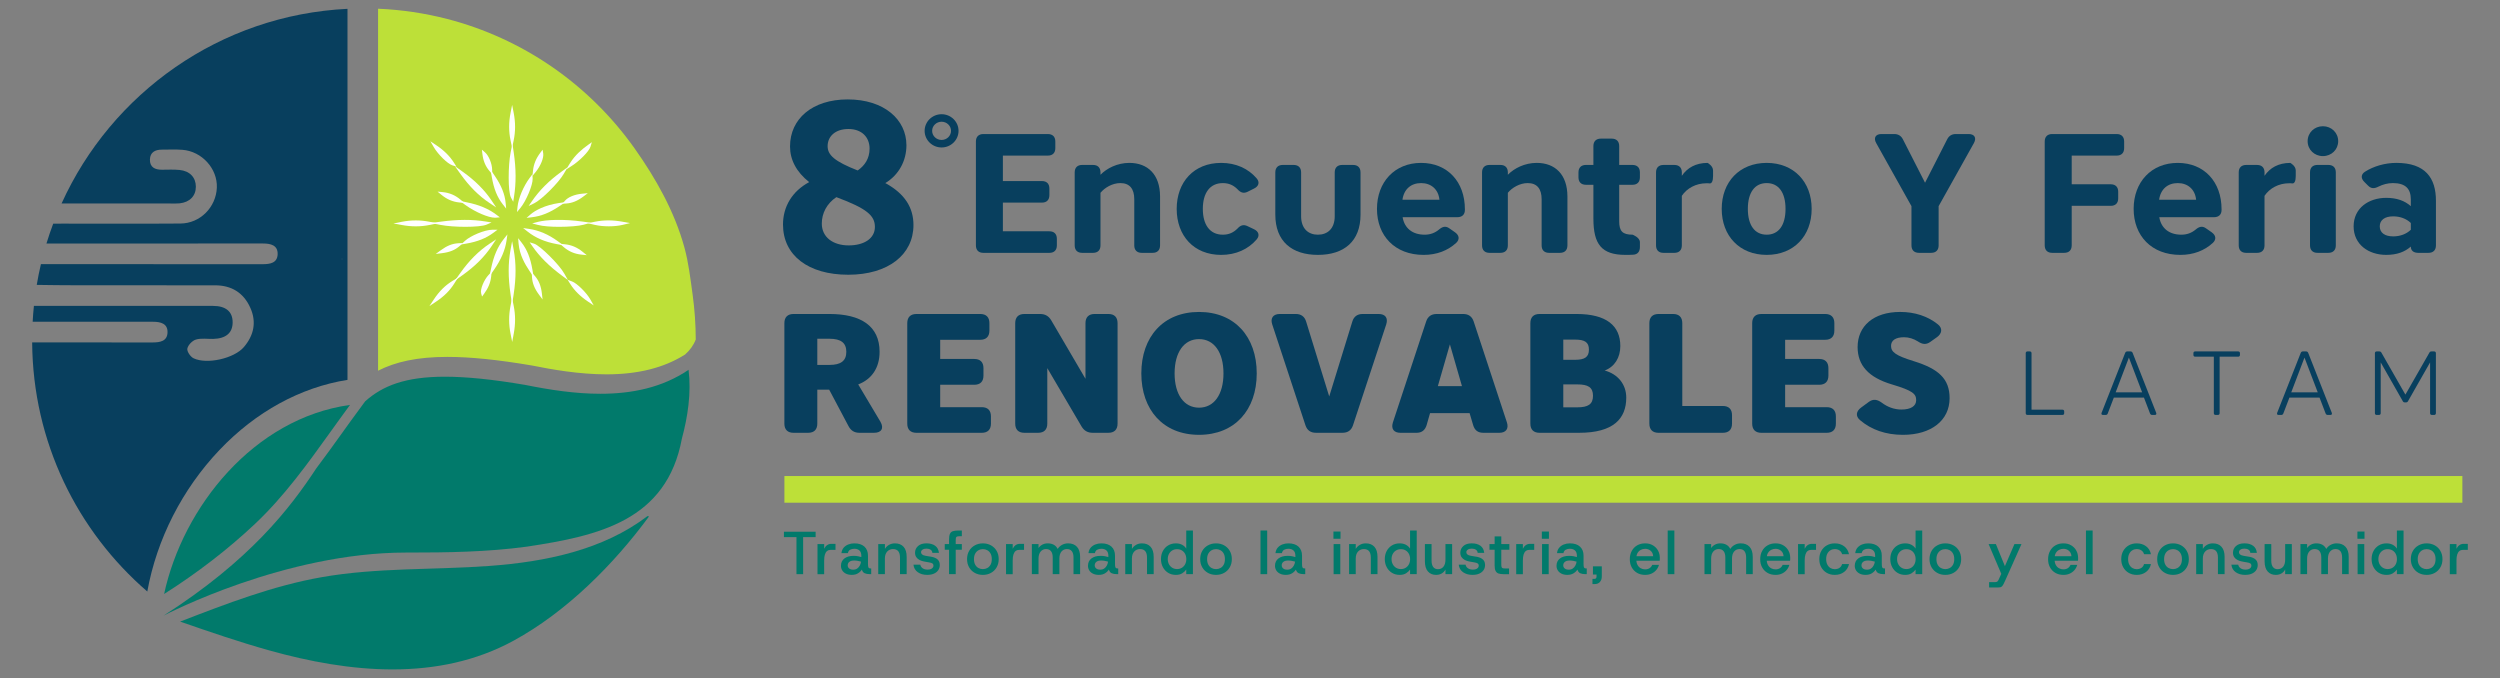 <?xml version="1.0" encoding="UTF-8"?>
<svg id="Capa_1" data-name="Capa 1" xmlns="http://www.w3.org/2000/svg" viewBox="0 0 3683.86 999.3">
  <rect x="0" y="0" width="3683.86" height="999.3" fill="#808080" stroke="none"/>
  <defs>
    <style>
      .cls-1 {
        fill: #bde038;
      }

      .cls-2 {
        fill: #083f5e;
      }

      .cls-3 {
        fill: #fff;
      }

      .cls-4 {
        fill: #017a6b;
      }
    </style>
  </defs>
  <g>
    <path class="cls-2" d="M2987.66,517.83h3.21c1.74,0,2.67.93,2.67,2.67v83.18h45.47c1.74,0,2.67.93,2.67,2.67v2.41c0,1.74-.93,2.67-2.67,2.67h-51.35c-1.74,0-2.67-.94-2.67-2.67v-88.26c0-1.74.94-2.67,2.67-2.67Z"/>
    <path class="cls-2" d="M3142.51,519.97l34.77,88.4c.67,1.87-.13,3.08-2.14,3.08h-3.88c-1.47,0-2.54-.8-3.08-2.14l-8.96-23.4h-44.4l-8.96,23.4c-.53,1.34-1.6,2.14-3.08,2.14h-3.88c-2.01,0-2.81-1.2-2.14-3.08l34.77-88.4c.54-1.34,1.61-2.14,3.08-2.14h4.82c1.47,0,2.54.8,3.07,2.14ZM3156.55,578.14l-19.53-51.22-19.52,51.22h39.05Z"/>
    <path class="cls-2" d="M3234.76,525.59c-1.74,0-2.67-.94-2.67-2.67v-2.41c0-1.74.94-2.67,2.67-2.67h63.25c1.74,0,2.67.93,2.67,2.67v2.41c0,1.74-.94,2.67-2.67,2.67h-27.28v83.18c0,1.74-.94,2.67-2.67,2.67h-3.21c-1.74,0-2.67-.94-2.67-2.67v-83.18h-27.42Z"/>
    <path class="cls-2" d="M3401.24,519.97l34.77,88.4c.67,1.87-.13,3.08-2.14,3.08h-3.88c-1.47,0-2.54-.8-3.08-2.14l-8.96-23.4h-44.4l-8.96,23.4c-.53,1.34-1.6,2.14-3.08,2.14h-3.88c-2.01,0-2.81-1.2-2.14-3.08l34.77-88.4c.54-1.34,1.61-2.14,3.08-2.14h4.82c1.47,0,2.54.8,3.07,2.14ZM3415.29,578.14l-19.53-51.22-19.52,51.22h39.05Z"/>
    <path class="cls-2" d="M3508.08,608.77c0,1.74-.94,2.67-2.67,2.67h-3.21c-1.74,0-2.67-.94-2.67-2.67v-88.26c0-1.74.94-2.67,2.67-2.67h3.75c1.47,0,2.54.54,3.21,1.87l35.3,61.78,35.31-61.78c.67-1.34,1.74-1.87,3.21-1.87h3.75c1.74,0,2.67.93,2.67,2.67v88.26c0,1.74-.94,2.67-2.67,2.67h-3.21c-1.74,0-2.67-.94-2.67-2.67v-74.76l-32.5,57.1c-.67,1.34-1.74,1.87-3.21,1.87h-1.34c-1.47,0-2.54-.53-3.21-1.87l-32.5-57.1v74.76Z"/>
  </g>
  <g>
    <g>
      <path class="cls-2" d="M1264.61,566.45l32.76,55.02c5.5,9.5,1.5,16.26-9.25,16.26h-21.76c-7.5,0-12.5-3.25-16.01-9.75l-28.51-53.77h-17.51v50.02c0,8.75-4.75,13.51-13.51,13.51h-21.51c-8.75,0-13.5-4.75-13.5-13.51v-148.05c0-8.75,4.75-13.51,13.5-13.51h53.02c46.27,0,73.78,17.76,73.78,55.77,0,23.76-11.75,40.52-31.51,48.02ZM1222.59,499.18h-18.26v38.52h18.26c16.01,0,24.51-5.75,24.51-19.26s-8.5-19.26-24.51-19.26Z"/>
      <path class="cls-2" d="M1350.4,462.67h94.04c8.75,0,13.5,4.75,13.5,13.51v11c0,8.75-4.75,13.51-13.5,13.51h-59.02v28.26h50.27c8.75,0,13.5,4.75,13.5,13.51v11c0,8.75-4.75,13.51-13.5,13.51h-50.27v33.01h61.27c8.75,0,13.5,4.75,13.5,13.51v10.75c0,8.75-4.75,13.51-13.5,13.51h-96.29c-8.75,0-13.5-4.75-13.5-13.51v-148.05c0-8.75,4.75-13.51,13.5-13.51Z"/>
      <path class="cls-2" d="M1509.47,462.67h23.26c7.25,0,12.5,3,16.26,9.25l50.52,86.28v-82.03c0-8.75,4.75-13.51,13.51-13.51h20.26c8.75,0,13.5,4.75,13.5,13.51v148.05c0,8.75-4.75,13.51-13.5,13.51h-23.26c-7.25,0-12.5-3-16.26-9.25l-50.52-86.03v81.78c0,8.75-4.75,13.51-13.51,13.51h-20.26c-8.75,0-13.5-4.75-13.5-13.51v-148.05c0-8.75,4.75-13.51,13.5-13.51Z"/>
      <path class="cls-2" d="M1681.8,550.2c0-53.77,32.26-90.53,85.03-90.53s85.03,36.77,85.03,90.53-32.26,90.53-85.03,90.53-85.03-36.76-85.03-90.53ZM1802.85,550.2c0-31.26-14.01-50.52-36.01-50.52s-36.02,19.26-36.02,50.52,14.01,50.52,36.02,50.52,36.01-19.26,36.01-50.52Z"/>
      <path class="cls-2" d="M1923.66,626.73l-49.02-148.81c-3-9.25,1.5-15.26,11.25-15.26h23.51c7.75,0,13,3.75,15.26,11.25l34.01,110.29,34.01-110.29c2.25-7.5,7.5-11.25,15.26-11.25h23.51c9.75,0,14.26,5.75,11.25,15.26l-49.02,148.81c-2.5,7.5-7.75,11-15.5,11h-39.01c-7.75,0-13-3.5-15.51-11Z"/>
      <path class="cls-2" d="M2156.01,462.67c7.75,0,13,3.5,15.5,11.01l49.02,148.81c3,9.25-1.5,15.26-11.25,15.26h-23.51c-8,0-12.76-3.75-15.01-11.25l-5.25-17.76h-58.27l-5,17.51c-2.25,7.5-7,11.5-15,11.5h-23.51c-9.75,0-14.26-5.75-11.25-15.26l49.02-148.81c2.5-7.5,7.76-11.01,15.51-11.01h39.01ZM2154.26,568.96l-17.76-61.52-17.76,61.52h35.51Z"/>
      <path class="cls-2" d="M2268.57,462.67h54.52c44.01,0,64.52,17.26,64.52,47.27,0,16.76-8.25,30.51-23.01,36.02,19.26,5.25,31.76,20.26,31.76,40.01,0,30.76-18.76,51.77-69.28,51.77h-58.52c-8.75,0-13.51-4.75-13.51-13.51v-148.05c0-8.75,4.75-13.51,13.51-13.51ZM2320.84,500.43h-17.26v29.76h17.26c14.25,0,20.51-4,20.51-15.01s-6.25-14.75-20.51-14.75ZM2324.34,566.45h-20.76v33.76h20.76c15.76,0,23.01-4.5,23.01-17.01s-7.25-16.76-23.01-16.76Z"/>
      <path class="cls-2" d="M2443.9,462.67h21.51c8.75,0,13.51,4.75,13.51,13.51v122.05h59.77c8.75,0,13.51,4.75,13.51,13.51v12.5c0,8.75-4.75,13.51-13.51,13.51h-94.78c-8.75,0-13.51-4.75-13.51-13.51v-148.05c0-8.75,4.75-13.51,13.51-13.51Z"/>
      <path class="cls-2" d="M2595.46,462.67h94.03c8.75,0,13.51,4.75,13.51,13.51v11c0,8.75-4.75,13.51-13.51,13.51h-59.02v28.26h50.27c8.75,0,13.51,4.75,13.51,13.51v11c0,8.75-4.75,13.51-13.51,13.51h-50.27v33.01h61.27c8.75,0,13.51,4.75,13.51,13.51v10.75c0,8.75-4.75,13.51-13.51,13.51h-96.29c-8.75,0-13.51-4.75-13.51-13.51v-148.05c0-8.75,4.75-13.51,13.51-13.51Z"/>
      <path class="cls-2" d="M2823.56,589.71c0-9.25-4.75-14-35.76-23.26-34.52-10.25-50.52-28.26-50.52-55.02,0-31.01,23.51-51.77,62.78-51.77,21.26,0,40.76,6.25,55.77,18.51,7,5.75,5.75,13.5-1.75,18.76l-9.51,6.75c-6.5,4.75-12.01,3.75-18.76-.75-6-3.75-13.01-6-20.01-6-12.75,0-19.26,4.75-19.26,12.76,0,9,6.75,14.26,33.51,22.51,36.26,11.25,52.77,25.76,52.77,54.52,0,32.76-27.01,54.02-68.78,54.02-25.26,0-46.52-7.5-63.02-21.51-7.25-6-6-13.26,1.5-18.76l11.25-8.25c6.5-4.75,12.5-3.75,19.26,1.25,8.25,6.25,18.26,10,28.76,10,13.76,0,21.76-5,21.76-13.76Z"/>
    </g>
    <path class="cls-2" d="M1249.19,146.5c53.6,0,86.47,29.66,86.47,67.53,0,22.87-11.08,43.59-31.09,55.74,28.94,15.72,41.45,36.45,41.45,61.81,0,43.59-37.16,73.25-96.12,73.25s-96.12-28.58-96.12-73.96c0-26.08,13.22-48.95,38.59-62.53-18.94-15.01-28.23-32.87-28.23-52.53,0-40.73,32.87-69.32,85.04-69.32ZM1250.62,361.61c22.87,0,38.59-10.36,38.59-27.16s-11.79-27.16-56.81-43.95c-13.93,9.29-21.44,23.58-21.44,38.95,0,20.01,16.44,32.16,39.66,32.16ZM1250.26,190.09c-19.3,0-30.73,10.72-30.73,25.37,0,13.22,10.72,22.51,44.31,35.73,10.36-7.15,17.51-17.51,17.51-32.16,0-17.15-11.79-28.94-31.09-28.94Z"/>
    <g>
      <path class="cls-2" d="M1449.03,197.52h95.04c7,0,11,4,11,11.01v9.75c0,7-4,11-11,11h-66.27v37.51h57.52c7,0,11,4,11,11.01v9.75c0,7.01-4,11.01-11,11.01h-57.52v42.26h68.53c7,0,11,4,11,11.01v9.75c0,7-4,11-11,11h-97.29c-7,0-11-4-11-11v-153.06c0-7,4-11.01,11-11.01Z"/>
      <path class="cls-2" d="M1621.61,284.05v77.53c0,7-4,11-11,11h-16.01c-7,0-11-4-11-11v-107.54c0-7,4-11,11-11h16.01c7,0,11,4,11,11v3.5c9.25-9.5,24.76-17.51,42.52-17.51,27.01,0,45.27,17.01,45.27,49.52v72.03c0,7-4,11-11,11h-16.01c-7,0-11-4-11-11v-68.03c0-15.26-6.75-23.76-20.51-23.76-11.75,0-23.01,6.75-29.26,14.26Z"/>
      <path class="cls-2" d="M1799.43,240.03c22.01,0,40.02,8.5,52.27,22.76,5,5.75,3,11.75-3.75,15.01l-9.5,4.75c-6,3-10.5,1.25-15.01-3.75-5.75-5.75-12.51-9-21.51-9-19.26,0-29.51,14.76-29.51,38.01s10.25,38.01,29.51,38.01c9,0,15.75-3.25,21.51-9,4.5-5,9-6.5,15.01-3.5l9.5,4.5c6.75,3.25,8.75,9.26,3.75,15.01-12.25,14.26-30.26,22.76-52.27,22.76-40.26,0-65.52-28.26-65.52-67.78s25.26-67.78,65.52-67.78Z"/>
      <path class="cls-2" d="M1879.23,316.31v-62.27c0-7,4-11,11.01-11h16.01c7,0,11,4,11,11v64.53c0,18.26,10.5,27.26,24.76,27.26s24.76-9,24.76-27.26v-64.53c0-7,4-11,11-11h16.01c7.01,0,11.01,4,11.01,11v62.27c0,39.27-24.26,59.27-62.77,59.27s-62.78-20.01-62.78-59.27Z"/>
      <path class="cls-2" d="M2158.59,309.31c0,7-4.25,10.75-11.25,10.75h-80.53c2.75,16.26,14.51,25.76,32.51,25.76,8.51,0,15.26-2.75,21.01-7.5,5.25-4.5,10-5.75,15.5-1.75l8.25,5.75c6,4.25,7.25,10.26,1.75,15.51-12.5,11.5-28.76,17.76-48.02,17.76-42.51,0-68.78-28.26-68.78-67.78s26.01-67.78,65.02-67.78,64.53,28.01,64.53,68.28v1ZM2066.56,294.3h54.52c-1.5-15.26-12.25-24.51-27.01-24.51s-25.26,8.75-27.51,24.51Z"/>
      <path class="cls-2" d="M2221.88,284.05v77.53c0,7-4,11-11.01,11h-16.01c-7,0-11-4-11-11v-107.54c0-7,4-11,11-11h16.01c7.01,0,11.01,4,11.01,11v3.5c9.25-9.5,24.76-17.51,42.52-17.51,27.01,0,45.27,17.01,45.27,49.52v72.03c0,7-4,11-11,11h-16.01c-7.01,0-11.01-4-11.01-11v-68.03c0-15.26-6.75-23.76-20.51-23.76-11.75,0-23.01,6.75-29.26,14.26Z"/>
      <path class="cls-2" d="M2347.94,322.31v-50.02h-11c-7,0-11-4-11-11v-7.25c0-7,4-11,11-11h11v-27.76c0-7.01,4-11.01,11.01-11.01h16.01c7,0,11,4,11,11.01v27.76h19.51c7,0,11,4,11,11v7.25c0,7-4,11-11,11h-19.51v53.77c0,14.51,4.75,19.76,19.76,19.76,0,0,10.75,4,10.75,11v7.25c0,6.75-3.5,11-10,11.25-3.75.25-7.5.25-11.5.25-35.01,0-47.02-15.76-47.02-53.27Z"/>
      <path class="cls-2" d="M2519.51,270.3c-1.75-.25-3.25-.25-5-.25-15.26,0-28.76,7.25-36.26,18.51v73.03c0,7-4,11-11.01,11h-16.01c-7,0-11-4-11-11v-107.54c0-7,4-11,11-11h16.01c7.01,0,11.01,4,11.01,11v5c8-11.75,20.51-19.01,38.01-19.01,0,0,8,4.25,8,11.25v8c0,7.25-1.75,11.01-4.75,11.01Z"/>
      <path class="cls-2" d="M2603.29,375.58c-40.01,0-66.27-28.01-66.27-67.78s26.26-67.78,66.27-67.78,66.27,28.01,66.27,67.78-26.26,67.78-66.27,67.78ZM2603.29,269.79c-17.51,0-27.76,13.76-27.76,38.01s10.25,38.01,27.76,38.01,27.76-13.76,27.76-38.01-10.26-38.01-27.76-38.01Z"/>
      <path class="cls-2" d="M2908.67,210.77l-52.02,93.03v57.77c0,7-4,11-11.01,11h-18c-7,0-11.01-4-11.01-11v-57.77l-52.02-93.03c-4.25-7.75-.75-13.26,7.75-13.26h18.76c6,0,10.25,2.5,13,8l32.51,63.77,32.51-63.77c2.75-5.5,7-8,13-8h18.76c8.5,0,12.01,5.5,7.75,13.26Z"/>
      <path class="cls-2" d="M3023.98,197.52h95.03c7.01,0,11.01,4,11.01,11.01v9.75c0,7-4,11-11.01,11h-66.27v42.26h57.52c7,0,11,4,11,11.01v9.75c0,7-4,11-11,11h-57.52v58.27c0,7-4,11-11,11h-17.76c-7,0-11.01-4-11.01-11v-153.06c0-7,4-11.01,11.01-11.01Z"/>
      <path class="cls-2" d="M3273.58,309.31c0,7-4.25,10.75-11.25,10.75h-80.53c2.75,16.26,14.51,25.76,32.51,25.76,8.51,0,15.26-2.75,21.01-7.5,5.25-4.5,10-5.75,15.5-1.75l8.25,5.75c6,4.25,7.25,10.26,1.75,15.51-12.5,11.5-28.76,17.76-48.02,17.76-42.51,0-68.78-28.26-68.78-67.78s26.01-67.78,65.02-67.78,64.53,28.01,64.53,68.28v1ZM3181.55,294.3h54.52c-1.5-15.26-12.25-24.51-27.01-24.51s-25.26,8.75-27.51,24.51Z"/>
      <path class="cls-2" d="M3378.13,270.3c-1.75-.25-3.25-.25-5-.25-15.26,0-28.76,7.25-36.26,18.51v73.03c0,7-4,11-11.01,11h-16.01c-7,0-11-4-11-11v-107.54c0-7,4-11,11-11h16.01c7.01,0,11.01,4,11.01,11v5c8-11.75,20.51-19.01,38.01-19.01,0,0,8,4.25,8,11.25v8c0,7.25-1.75,11.01-4.75,11.01Z"/>
      <path class="cls-2" d="M3422.91,230.03c-12.5,0-22.51-9.5-22.51-22.01s10.01-22.01,22.51-22.01,22.51,9.51,22.51,22.01-10,22.01-22.51,22.01ZM3414.9,243.03h16.01c7.01,0,11.01,4,11.01,11v107.54c0,7-4,11-11.01,11h-16.01c-7,0-11-4-11-11v-107.54c0-7,4-11,11-11Z"/>
      <path class="cls-2" d="M3525.95,269.79c-7.5,0-14.75,2-21.26,5.25-6,3-10.5,3.25-15.26-1.5l-5.25-5.25c-5.5-5.25-5.5-11.25.75-15.26,13.01-8.25,29.76-13,46.27-13,42.77,0,58.27,22.26,58.27,55.77v65.78c0,7-4,11-11.01,11h-15c-7.01,0-11.01-3.25-11.01-9.25-9,8-20.76,12.25-36.26,12.25-26.01,0-48.02-15.26-48.02-42.02s22.01-42.02,48.02-42.02c15.51,0,27.26,4.25,36.26,12.25v-10c0-15.51-7.75-24.01-26.51-24.01ZM3526.45,318.81c-12.5,0-19.76,5.5-19.76,14.76s7.25,14.75,19.76,14.75c10,0,19.26-3.25,26.01-9.75v-10c-6.75-6.5-16.01-9.75-26.01-9.75Z"/>
    </g>
    <path class="cls-2" d="M1387.46,217.3c-13.78,0-24.98-10.99-24.98-24.5s11.21-24.5,24.98-24.5,24.98,10.99,24.98,24.5-11.21,24.5-24.98,24.5ZM1387.46,179.37c-7.67,0-13.91,6.03-13.91,13.43s6.24,13.43,13.91,13.43,13.91-6.03,13.91-13.43-6.24-13.43-13.91-13.43Z"/>
    <rect class="cls-1" x="1155.85" y="701.46" width="2472.57" height="39.3"/>
    <g>
      <path class="cls-4" d="M1173.62,846.05v-54.58h-18.49v-7.95h46.72v7.95h-18.4v54.58h-9.83Z"/>
      <path class="cls-4" d="M1204.62,846.05v-44.31h9.83v6.88c1.07-2.26,2.5-4.03,4.29-5.31,1.79-1.28,3.87-1.92,6.25-1.92h6.16v8.85h-7.15c-2.03,0-3.75.55-5.18,1.65-1.43,1.1-2.52,2.81-3.26,5.13-.74,2.32-1.12,5.27-1.12,8.85v20.19h-9.83Z"/>
      <path class="cls-4" d="M1255.27,847.12c-3.45,0-6.39-.61-8.8-1.83-2.41-1.22-4.23-2.84-5.45-4.87-1.22-2.02-1.83-4.22-1.83-6.61,0-4.7,1.7-8.33,5.09-10.9,3.39-2.56,7.86-3.84,13.4-3.84,2.5,0,4.73.2,6.7.58,1.96.39,3.57.79,4.82,1.2v-2.05c0-3.45-.94-6.01-2.81-7.68-1.88-1.67-4.36-2.5-7.46-2.5-2.32,0-4.38.48-6.16,1.43s-2.92,2.62-3.39,5h-9.47c.36-3.22,1.44-5.88,3.26-8,1.82-2.11,4.09-3.7,6.83-4.78,2.74-1.07,5.72-1.61,8.93-1.61,6.43,0,11.39,1.61,14.87,4.82,3.48,3.22,5.22,7.65,5.22,13.31v11.61c0,2.26.13,3.9.4,4.91.27,1.01.71,1.65,1.34,1.92.63.27,1.47.4,2.55.4h.45v8.4h-2.15c-2.98,0-5.46-.45-7.46-1.34-2-.89-3.38-2.68-4.15-5.36-1.43,2.2-3.37,4.05-5.81,5.54-2.44,1.49-5.42,2.23-8.93,2.23ZM1257.24,839.44c2.26,0,4.2-.55,5.81-1.65,1.61-1.1,2.9-2.56,3.89-4.38.98-1.82,1.59-3.76,1.83-5.85-1.31-.36-2.86-.72-4.64-1.07-1.79-.36-3.6-.54-5.45-.54-3.16,0-5.54.65-7.15,1.96s-2.41,3.04-2.41,5.18c0,1.85.71,3.37,2.15,4.55,1.43,1.19,3.42,1.79,5.98,1.79Z"/>
      <path class="cls-4" d="M1294.13,846.05v-44.31h9.83v7.06c1.49-2.5,3.51-4.48,6.07-5.94,2.56-1.46,5.48-2.19,8.75-2.19,5.42,0,9.65,1.68,12.68,5.05,3.04,3.37,4.55,8.35,4.55,14.96v25.37h-9.83v-24.39c0-4.17-.85-7.31-2.55-9.42-1.7-2.11-4.27-3.17-7.73-3.17s-6.31,1.22-8.57,3.66c-2.27,2.44-3.4,5.93-3.4,10.45v22.87h-9.83Z"/>
      <path class="cls-4" d="M1366.39,847.12c-5.6,0-10.26-1.31-13.98-3.93-3.72-2.62-5.85-6.31-6.39-11.08h10.09c.42,2.2,1.58,3.96,3.48,5.27,1.91,1.31,4.29,1.96,7.15,1.96s4.96-.56,6.48-1.7c1.52-1.13,2.28-2.53,2.28-4.2,0-1.37-.49-2.41-1.47-3.13-.98-.71-2.78-1.28-5.4-1.7-1.01-.18-2.2-.37-3.57-.58-1.37-.21-2.56-.43-3.57-.67-2.26-.42-4.39-1.13-6.39-2.15-2-1.01-3.62-2.4-4.87-4.15-1.25-1.76-1.88-3.98-1.88-6.66,0-3.87,1.46-7.13,4.38-9.78,2.92-2.65,7.06-3.98,12.42-3.98s9.57,1.18,12.82,3.53c3.24,2.35,5.11,5.85,5.58,10.5h-9.65c-.18-2.14-1.1-3.72-2.77-4.73s-3.66-1.52-5.98-1.52c-2.44,0-4.38.51-5.81,1.52s-2.14,2.26-2.14,3.75c0,2.74,2.17,4.5,6.52,5.27.66.12,1.42.25,2.28.4.86.15,1.76.3,2.68.45.92.15,1.71.28,2.37.4,1.55.18,3.13.52,4.73,1.03,1.61.51,3.1,1.21,4.47,2.1,1.37.89,2.47,2.09,3.3,3.57.83,1.49,1.25,3.37,1.25,5.63,0,2.86-.73,5.37-2.19,7.55-1.46,2.17-3.56,3.89-6.3,5.14-2.74,1.25-6.04,1.87-9.91,1.87Z"/>
      <path class="cls-4" d="M1392.12,810.05v-8.31h25.19v8.31h-25.19ZM1398.46,846.05v-51.01c0-3.69.45-6.5,1.34-8.44.89-1.93,2.35-3.23,4.38-3.89,2.02-.65,4.7-.98,8.04-.98h5.09v8.4h-3.3c-2.32,0-3.86.35-4.6,1.03-.75.68-1.12,2.19-1.12,4.51v50.38h-9.83Z"/>
      <path class="cls-4" d="M1448.31,847.12c-4.41,0-8.37-.97-11.88-2.9-3.51-1.94-6.3-4.66-8.35-8.17-2.05-3.52-3.08-7.56-3.08-12.15s1.03-8.71,3.08-12.2c2.05-3.48,4.85-6.19,8.4-8.13,3.54-1.93,7.49-2.9,11.84-2.9s8.44.97,11.93,2.9c3.48,1.94,6.25,4.65,8.31,8.13s3.08,7.55,3.08,12.2-1.03,8.63-3.08,12.15c-2.05,3.51-4.84,6.24-8.35,8.17-3.52,1.93-7.47,2.9-11.88,2.9ZM1448.31,838.63c2.38,0,4.57-.55,6.57-1.65,1.99-1.1,3.59-2.74,4.78-4.91,1.19-2.17,1.79-4.9,1.79-8.17s-.6-6-1.79-8.18c-1.19-2.17-2.78-3.81-4.78-4.91-2-1.1-4.15-1.65-6.48-1.65s-4.57.55-6.56,1.65c-2,1.11-3.6,2.74-4.82,4.91-1.22,2.18-1.83,4.9-1.83,8.18s.59,6,1.79,8.17c1.19,2.17,2.78,3.81,4.78,4.91,2,1.1,4.18,1.65,6.57,1.65Z"/>
      <path class="cls-4" d="M1482.43,846.05v-44.31h9.83v6.88c1.07-2.26,2.5-4.03,4.29-5.31,1.79-1.28,3.87-1.92,6.25-1.92h6.16v8.85h-7.15c-2.03,0-3.75.55-5.18,1.65-1.43,1.1-2.52,2.81-3.26,5.13-.74,2.32-1.12,5.27-1.12,8.85v20.19h-9.83Z"/>
      <path class="cls-4" d="M1520.48,846.05v-44.31h9.83v5.81c1.43-2.14,3.32-3.83,5.67-5.05,2.35-1.22,4.99-1.83,7.91-1.83,3.45,0,6.42.68,8.89,2.05,2.47,1.37,4.39,3.42,5.76,6.16,1.61-2.56,3.77-4.57,6.48-6.03,2.71-1.46,5.67-2.19,8.89-2.19,5.54,0,9.87,1.68,13,5.05,3.13,3.37,4.69,8.35,4.69,14.96v25.37h-9.74v-24.39c0-4.17-.82-7.31-2.46-9.42-1.64-2.11-4.06-3.17-7.28-3.17s-5.94,1.22-7.99,3.66c-2.05,2.44-3.08,5.93-3.08,10.45v22.87h-9.83v-24.39c0-4.17-.83-7.31-2.5-9.42-1.67-2.11-4.11-3.17-7.32-3.17s-5.87,1.22-7.95,3.66c-2.09,2.44-3.13,5.93-3.13,10.45v22.87h-9.83Z"/>
      <path class="cls-4" d="M1619.27,847.12c-3.45,0-6.39-.61-8.8-1.83-2.41-1.22-4.23-2.84-5.45-4.87-1.22-2.02-1.83-4.22-1.83-6.61,0-4.7,1.7-8.33,5.09-10.9,3.39-2.56,7.86-3.84,13.4-3.84,2.5,0,4.73.2,6.7.58,1.96.39,3.57.79,4.82,1.2v-2.05c0-3.45-.94-6.01-2.81-7.68-1.88-1.67-4.36-2.5-7.46-2.5-2.32,0-4.38.48-6.16,1.43-1.79.95-2.92,2.62-3.39,5h-9.47c.36-3.22,1.44-5.88,3.26-8,1.82-2.11,4.09-3.7,6.83-4.78,2.74-1.07,5.72-1.61,8.93-1.61,6.43,0,11.39,1.61,14.87,4.82,3.48,3.22,5.22,7.65,5.22,13.31v11.61c0,2.26.13,3.9.4,4.91.27,1.01.71,1.65,1.34,1.92.63.27,1.47.4,2.55.4h.45v8.4h-2.15c-2.98,0-5.46-.45-7.46-1.34-2-.89-3.38-2.68-4.15-5.36-1.43,2.2-3.37,4.05-5.81,5.54-2.44,1.49-5.42,2.23-8.93,2.23ZM1621.24,839.44c2.26,0,4.2-.55,5.81-1.65,1.61-1.1,2.9-2.56,3.89-4.38.98-1.82,1.59-3.76,1.83-5.85-1.31-.36-2.86-.72-4.64-1.07-1.79-.36-3.6-.54-5.45-.54-3.16,0-5.54.65-7.15,1.96-1.61,1.31-2.41,3.04-2.41,5.18,0,1.85.71,3.37,2.15,4.55,1.43,1.19,3.42,1.79,5.98,1.79Z"/>
      <path class="cls-4" d="M1658.13,846.05v-44.31h9.83v7.06c1.49-2.5,3.51-4.48,6.07-5.94,2.56-1.46,5.48-2.19,8.75-2.19,5.42,0,9.65,1.68,12.68,5.05,3.04,3.37,4.55,8.35,4.55,14.96v25.37h-9.83v-24.39c0-4.17-.85-7.31-2.55-9.42-1.7-2.11-4.27-3.17-7.73-3.17s-6.31,1.22-8.57,3.66c-2.27,2.44-3.4,5.93-3.4,10.45v22.87h-9.83Z"/>
      <path class="cls-4" d="M1732.63,847.12c-4.23,0-8-1.01-11.3-3.04-3.3-2.02-5.9-4.81-7.77-8.35-1.88-3.54-2.81-7.52-2.81-11.92s.94-8.44,2.81-11.92c1.88-3.48,4.47-6.22,7.77-8.22,3.3-2,7.1-2.99,11.39-2.99,3.45,0,6.49.68,9.11,2.05,2.62,1.37,4.68,3.25,6.16,5.63v-26.62h9.83v64.32h-9.83v-6.79c-1.37,2.03-3.31,3.84-5.81,5.45-2.5,1.61-5.69,2.41-9.56,2.41ZM1734.42,838.54c2.68,0,5.05-.63,7.1-1.88,2.05-1.25,3.66-2.98,4.82-5.18,1.16-2.2,1.74-4.73,1.74-7.59s-.58-5.48-1.74-7.68c-1.16-2.2-2.77-3.91-4.82-5.14-2.05-1.22-4.42-1.83-7.1-1.83s-4.96.61-7.01,1.83c-2.05,1.22-3.68,2.94-4.87,5.14-1.19,2.2-1.79,4.74-1.79,7.59s.59,5.48,1.79,7.68c1.19,2.2,2.81,3.93,4.87,5.18,2.05,1.25,4.39,1.88,7.01,1.88Z"/>
      <path class="cls-4" d="M1791.85,847.12c-4.41,0-8.37-.97-11.88-2.9-3.52-1.94-6.3-4.66-8.35-8.17-2.05-3.52-3.08-7.56-3.08-12.15s1.03-8.71,3.08-12.2,4.85-6.19,8.4-8.13c3.54-1.93,7.49-2.9,11.84-2.9s8.44.97,11.92,2.9c3.48,1.94,6.25,4.65,8.31,8.13,2.05,3.48,3.08,7.55,3.08,12.2s-1.03,8.63-3.08,12.15c-2.05,3.51-4.84,6.24-8.35,8.17-3.52,1.93-7.48,2.9-11.88,2.9ZM1791.85,838.63c2.38,0,4.57-.55,6.57-1.65,1.99-1.1,3.59-2.74,4.78-4.91,1.19-2.17,1.78-4.9,1.78-8.17s-.59-6-1.78-8.18c-1.19-2.17-2.79-3.81-4.78-4.91-2-1.1-4.16-1.65-6.48-1.65s-4.57.55-6.56,1.65c-2,1.11-3.61,2.74-4.83,4.91-1.22,2.18-1.83,4.9-1.83,8.18s.59,6,1.79,8.17c1.19,2.17,2.78,3.81,4.78,4.91,2,1.1,4.18,1.65,6.57,1.65Z"/>
      <path class="cls-4" d="M1857.42,846.05v-64.32h9.83v64.32h-9.83Z"/>
      <path class="cls-4" d="M1894.84,847.12c-3.46,0-6.39-.61-8.8-1.83-2.41-1.22-4.23-2.84-5.45-4.87-1.22-2.02-1.83-4.22-1.83-6.61,0-4.7,1.7-8.33,5.09-10.9,3.39-2.56,7.86-3.84,13.4-3.84,2.5,0,4.73.2,6.7.58,1.97.39,3.57.79,4.83,1.2v-2.05c0-3.45-.94-6.01-2.81-7.68-1.88-1.67-4.36-2.5-7.46-2.5-2.32,0-4.38.48-6.16,1.43-1.79.95-2.92,2.62-3.4,5h-9.47c.36-3.22,1.44-5.88,3.26-8,1.82-2.11,4.09-3.7,6.83-4.78,2.74-1.07,5.72-1.61,8.93-1.61,6.43,0,11.39,1.61,14.87,4.82,3.48,3.22,5.23,7.65,5.23,13.31v11.61c0,2.26.13,3.9.4,4.91.27,1.01.71,1.65,1.34,1.92.63.27,1.48.4,2.55.4h.45v8.4h-2.14c-2.98,0-5.46-.45-7.46-1.34s-3.38-2.68-4.15-5.36c-1.43,2.2-3.37,4.05-5.81,5.54-2.44,1.49-5.42,2.23-8.93,2.23ZM1896.81,839.44c2.26,0,4.2-.55,5.81-1.65,1.61-1.1,2.9-2.56,3.89-4.38.98-1.82,1.59-3.76,1.83-5.85-1.31-.36-2.86-.72-4.65-1.07-1.79-.36-3.6-.54-5.45-.54-3.16,0-5.54.65-7.15,1.96-1.61,1.31-2.41,3.04-2.41,5.18,0,1.85.72,3.37,2.15,4.55,1.43,1.19,3.42,1.79,5.98,1.79Z"/>
      <path class="cls-4" d="M1964.87,793.88v-10.63h10.45v10.63h-10.45ZM1965.14,846.05v-44.31h9.83v44.31h-9.83Z"/>
      <path class="cls-4" d="M1987.92,846.05v-44.31h9.83v7.06c1.49-2.5,3.51-4.48,6.07-5.94,2.56-1.46,5.48-2.19,8.75-2.19,5.42,0,9.65,1.68,12.68,5.05,3.04,3.37,4.56,8.35,4.56,14.96v25.37h-9.83v-24.39c0-4.17-.85-7.31-2.55-9.42-1.7-2.11-4.27-3.17-7.73-3.17s-6.31,1.22-8.57,3.66c-2.26,2.44-3.39,5.93-3.39,10.45v22.87h-9.83Z"/>
      <path class="cls-4" d="M2062.42,847.12c-4.23,0-8-1.01-11.3-3.04-3.31-2.02-5.9-4.81-7.77-8.35-1.88-3.54-2.81-7.52-2.81-11.92s.94-8.44,2.81-11.92c1.87-3.48,4.46-6.22,7.77-8.22,3.3-2,7.1-2.99,11.39-2.99,3.45,0,6.49.68,9.11,2.05,2.62,1.37,4.68,3.25,6.16,5.63v-26.62h9.83v64.32h-9.83v-6.79c-1.37,2.03-3.3,3.84-5.81,5.45-2.5,1.61-5.69,2.41-9.56,2.41ZM2064.2,838.54c2.68,0,5.05-.63,7.1-1.88,2.05-1.25,3.66-2.98,4.82-5.18,1.16-2.2,1.74-4.73,1.74-7.59s-.58-5.48-1.74-7.68c-1.16-2.2-2.77-3.91-4.82-5.14-2.05-1.22-4.42-1.83-7.1-1.83s-4.96.61-7.01,1.83c-2.05,1.22-3.68,2.94-4.87,5.14-1.19,2.2-1.79,4.74-1.79,7.59s.59,5.48,1.79,7.68c1.19,2.2,2.81,3.93,4.87,5.18,2.05,1.25,4.39,1.88,7.01,1.88Z"/>
      <path class="cls-4" d="M2116.01,847.12c-4.94,0-8.9-1.68-11.88-5.05-2.98-3.36-4.47-8.35-4.47-14.96v-25.37h9.83v24.39c0,4.17.82,7.31,2.46,9.42,1.64,2.11,3.94,3.17,6.92,3.17,3.45,0,6.16-1.22,8.13-3.66,1.97-2.44,2.95-5.92,2.95-10.45v-22.87h9.83v44.31h-9.83v-6.88c-1.31,2.5-3.14,4.45-5.49,5.85-2.35,1.4-5.17,2.1-8.44,2.1Z"/>
      <path class="cls-4" d="M2169.88,847.12c-5.6,0-10.26-1.31-13.98-3.93-3.72-2.62-5.85-6.31-6.39-11.08h10.09c.42,2.2,1.58,3.96,3.48,5.27,1.91,1.31,4.29,1.96,7.15,1.96s4.96-.56,6.48-1.7c1.52-1.13,2.28-2.53,2.28-4.2,0-1.37-.49-2.41-1.47-3.13-.98-.71-2.79-1.28-5.4-1.7-1.01-.18-2.2-.37-3.57-.58-1.37-.21-2.56-.43-3.57-.67-2.26-.42-4.39-1.13-6.39-2.15-2-1.01-3.62-2.4-4.87-4.15-1.25-1.76-1.87-3.98-1.87-6.66,0-3.87,1.46-7.13,4.38-9.78,2.92-2.65,7.05-3.98,12.42-3.98s9.57,1.18,12.82,3.53c3.24,2.35,5.11,5.85,5.58,10.5h-9.65c-.18-2.14-1.1-3.72-2.77-4.73-1.67-1.01-3.66-1.52-5.98-1.52-2.44,0-4.38.51-5.81,1.52-1.43,1.01-2.15,2.26-2.15,3.75,0,2.74,2.17,4.5,6.52,5.27.65.12,1.41.25,2.28.4.86.15,1.76.3,2.68.45.92.15,1.71.28,2.37.4,1.55.18,3.13.52,4.74,1.03,1.61.51,3.09,1.21,4.47,2.1,1.37.89,2.47,2.09,3.3,3.57.83,1.49,1.25,3.37,1.25,5.63,0,2.86-.73,5.37-2.19,7.55-1.46,2.17-3.56,3.89-6.3,5.14-2.74,1.25-6.04,1.87-9.92,1.87Z"/>
      <path class="cls-4" d="M2215.08,846.05c-2.74,0-5.06-.33-6.97-.98-1.91-.65-3.33-1.91-4.29-3.75-.95-1.84-1.43-4.52-1.43-8.04v-23.22h-7.59v-8.31h7.59v-11.35h9.83v11.35h11.88v8.31h-11.88v21.88c0,1.73.17,2.99.49,3.8s.92,1.33,1.79,1.56c.86.24,2.13.36,3.8.36h5.36v8.4h-8.58Z"/>
      <path class="cls-4" d="M2234.19,846.05v-44.31h9.83v6.88c1.07-2.26,2.5-4.03,4.29-5.31,1.79-1.28,3.87-1.92,6.25-1.92h6.16v8.85h-7.15c-2.03,0-3.75.55-5.18,1.65-1.43,1.1-2.52,2.81-3.26,5.13-.74,2.32-1.11,5.27-1.11,8.85v20.19h-9.83Z"/>
      <path class="cls-4" d="M2271.98,793.88v-10.63h10.45v10.63h-10.45ZM2272.25,846.05v-44.31h9.83v44.31h-9.83Z"/>
      <path class="cls-4" d="M2309.67,847.12c-3.46,0-6.39-.61-8.8-1.83-2.41-1.22-4.23-2.84-5.45-4.87-1.22-2.02-1.83-4.22-1.83-6.61,0-4.7,1.7-8.33,5.09-10.9,3.39-2.56,7.86-3.84,13.4-3.84,2.5,0,4.73.2,6.7.58,1.97.39,3.57.79,4.83,1.2v-2.05c0-3.45-.94-6.01-2.81-7.68-1.88-1.67-4.36-2.5-7.46-2.5-2.32,0-4.38.48-6.16,1.43-1.79.95-2.92,2.62-3.4,5h-9.47c.36-3.22,1.44-5.88,3.26-8,1.82-2.11,4.09-3.7,6.83-4.78,2.74-1.07,5.72-1.61,8.93-1.61,6.43,0,11.39,1.61,14.87,4.82,3.48,3.22,5.23,7.65,5.23,13.31v11.61c0,2.26.13,3.9.4,4.91.27,1.01.71,1.65,1.34,1.92.63.27,1.48.4,2.55.4h.45v8.4h-2.14c-2.98,0-5.46-.45-7.46-1.34-2-.89-3.38-2.68-4.15-5.36-1.43,2.2-3.37,4.05-5.81,5.54-2.44,1.49-5.42,2.23-8.93,2.23ZM2311.64,839.44c2.26,0,4.2-.55,5.81-1.65,1.61-1.1,2.9-2.56,3.89-4.38.98-1.82,1.59-3.76,1.83-5.85-1.31-.36-2.86-.72-4.65-1.07-1.79-.36-3.6-.54-5.45-.54-3.16,0-5.54.65-7.15,1.96-1.61,1.31-2.41,3.04-2.41,5.18,0,1.85.72,3.37,2.15,4.55,1.43,1.19,3.42,1.79,5.98,1.79Z"/>
      <path class="cls-4" d="M2346.56,860.7v-7.68h2.95c.95,0,1.7-.28,2.23-.85.54-.57.81-1.38.81-2.46v-3.13h-5.27v-12.06h13.04v15.18c0,3.1-.91,5.7-2.72,7.82-1.82,2.11-4.51,3.17-8.09,3.17h-2.95Z"/>
      <path class="cls-4" d="M2424.1,847.12c-4.41,0-8.29-.97-11.66-2.9-3.37-1.94-6.02-4.63-7.95-8.09-1.94-3.45-2.9-7.47-2.9-12.06s.95-8.65,2.86-12.19c1.91-3.54,4.55-6.3,7.95-8.26,3.4-1.96,7.33-2.95,11.79-2.95s8.14.95,11.39,2.86c3.24,1.91,5.76,4.47,7.55,7.68,1.79,3.22,2.68,6.82,2.68,10.81v1.92c0,.68-.06,1.44-.18,2.28h-36.8v-6.61h27.16c-.18-3.33-1.39-5.98-3.62-7.95-2.24-1.96-4.96-2.95-8.18-2.95-2.32,0-4.46.52-6.43,1.56-1.96,1.04-3.54,2.56-4.74,4.55-1.19,2-1.79,4.54-1.79,7.64v2.5c0,2.98.59,5.52,1.79,7.64,1.19,2.11,2.76,3.71,4.69,4.78,1.94,1.07,4.07,1.61,6.39,1.61,2.62,0,4.82-.59,6.61-1.78,1.79-1.19,3.09-2.8,3.93-4.83h9.92c-.78,2.8-2.1,5.31-3.98,7.55-1.87,2.23-4.2,3.99-6.97,5.27-2.77,1.28-5.94,1.92-9.51,1.92Z"/>
      <path class="cls-4" d="M2457.42,846.05v-64.32h9.83v64.32h-9.83Z"/>
      <path class="cls-4" d="M2511.63,846.05v-44.31h9.83v5.81c1.43-2.14,3.32-3.83,5.67-5.05,2.35-1.22,4.99-1.83,7.9-1.83,3.45,0,6.42.68,8.89,2.05,2.47,1.37,4.39,3.42,5.76,6.16,1.61-2.56,3.76-4.57,6.48-6.03,2.71-1.46,5.67-2.19,8.89-2.19,5.54,0,9.87,1.68,13,5.05,3.13,3.37,4.69,8.35,4.69,14.96v25.37h-9.74v-24.39c0-4.17-.82-7.31-2.46-9.42-1.64-2.11-4.06-3.17-7.28-3.17s-5.94,1.22-8,3.66c-2.05,2.44-3.08,5.93-3.08,10.45v22.87h-9.83v-24.39c0-4.17-.83-7.31-2.5-9.42-1.67-2.11-4.11-3.17-7.33-3.17s-5.87,1.22-7.95,3.66c-2.08,2.44-3.13,5.93-3.13,10.45v22.87h-9.83Z"/>
      <path class="cls-4" d="M2616.24,847.12c-4.41,0-8.29-.97-11.66-2.9-3.37-1.94-6.02-4.63-7.95-8.09-1.94-3.45-2.9-7.47-2.9-12.06s.95-8.65,2.86-12.19c1.91-3.54,4.55-6.3,7.95-8.26,3.4-1.96,7.33-2.95,11.79-2.95s8.14.95,11.39,2.86c3.24,1.91,5.76,4.47,7.55,7.68,1.79,3.22,2.68,6.82,2.68,10.81v1.92c0,.68-.06,1.44-.18,2.28h-36.8v-6.61h27.16c-.18-3.33-1.39-5.98-3.62-7.95-2.24-1.96-4.96-2.95-8.18-2.95-2.32,0-4.46.52-6.43,1.56-1.96,1.04-3.54,2.56-4.74,4.55-1.19,2-1.79,4.54-1.79,7.64v2.5c0,2.98.59,5.52,1.79,7.64,1.19,2.11,2.76,3.71,4.69,4.78,1.94,1.07,4.07,1.61,6.39,1.61,2.62,0,4.82-.59,6.61-1.78,1.79-1.19,3.09-2.8,3.93-4.83h9.92c-.78,2.8-2.1,5.31-3.98,7.55-1.87,2.23-4.2,3.99-6.97,5.27-2.77,1.28-5.94,1.92-9.51,1.92Z"/>
      <path class="cls-4" d="M2649.47,846.05v-44.31h9.83v6.88c1.07-2.26,2.5-4.03,4.29-5.31,1.79-1.28,3.87-1.92,6.25-1.92h6.16v8.85h-7.15c-2.03,0-3.75.55-5.18,1.65-1.43,1.1-2.52,2.81-3.26,5.13-.74,2.32-1.11,5.27-1.11,8.85v20.19h-9.83Z"/>
      <path class="cls-4" d="M2703.6,847.12c-4.41,0-8.32-.98-11.75-2.95-3.42-1.96-6.12-4.69-8.08-8.17-1.96-3.48-2.95-7.52-2.95-12.1s.98-8.62,2.95-12.1c1.96-3.48,4.66-6.21,8.08-8.17,3.42-1.96,7.34-2.95,11.75-2.95,5.48,0,10.09,1.43,13.85,4.29,3.75,2.86,6.13,6.76,7.15,11.7h-10.18c-.6-2.38-1.88-4.24-3.84-5.59-1.96-1.34-4.32-2.01-7.06-2.01-2.2,0-4.27.58-6.21,1.74-1.93,1.16-3.48,2.83-4.64,5-1.16,2.18-1.74,4.87-1.74,8.09s.58,5.85,1.74,8.08c1.16,2.23,2.71,3.92,4.64,5.05,1.94,1.13,4.01,1.7,6.21,1.7,2.74,0,5.09-.65,7.06-1.96,1.96-1.31,3.24-3.19,3.84-5.63h10.18c-.96,4.76-3.32,8.62-7.1,11.57-3.78,2.95-8.41,4.42-13.89,4.42Z"/>
      <path class="cls-4" d="M2749.15,847.12c-3.46,0-6.39-.61-8.8-1.83-2.41-1.22-4.23-2.84-5.45-4.87-1.22-2.02-1.83-4.22-1.83-6.61,0-4.7,1.7-8.33,5.09-10.9,3.39-2.56,7.86-3.84,13.4-3.84,2.5,0,4.73.2,6.7.58,1.97.39,3.57.79,4.83,1.2v-2.05c0-3.45-.94-6.01-2.81-7.68-1.88-1.67-4.36-2.5-7.46-2.5-2.32,0-4.38.48-6.16,1.43-1.79.95-2.92,2.62-3.4,5h-9.47c.36-3.22,1.44-5.88,3.26-8,1.82-2.11,4.09-3.7,6.83-4.78,2.74-1.07,5.72-1.61,8.93-1.61,6.43,0,11.39,1.61,14.87,4.82,3.48,3.22,5.23,7.65,5.23,13.31v11.61c0,2.26.13,3.9.4,4.91.27,1.01.71,1.65,1.34,1.92.63.27,1.48.4,2.55.4h.45v8.4h-2.14c-2.98,0-5.46-.45-7.46-1.34-2-.89-3.38-2.68-4.15-5.36-1.43,2.2-3.37,4.05-5.81,5.54-2.44,1.49-5.42,2.23-8.93,2.23ZM2751.11,839.44c2.26,0,4.2-.55,5.81-1.65,1.61-1.1,2.9-2.56,3.89-4.38.98-1.82,1.59-3.76,1.83-5.85-1.31-.36-2.86-.72-4.65-1.07-1.79-.36-3.6-.54-5.45-.54-3.16,0-5.54.65-7.15,1.96-1.61,1.31-2.41,3.04-2.41,5.18,0,1.85.72,3.37,2.15,4.55,1.43,1.19,3.42,1.79,5.98,1.79Z"/>
      <path class="cls-4" d="M2807.3,847.12c-4.23,0-8-1.01-11.3-3.04-3.31-2.02-5.9-4.81-7.77-8.35-1.88-3.54-2.81-7.52-2.81-11.92s.94-8.44,2.81-11.92c1.87-3.48,4.46-6.22,7.77-8.22,3.3-2,7.1-2.99,11.39-2.99,3.45,0,6.49.68,9.11,2.05,2.62,1.37,4.68,3.25,6.16,5.63v-26.62h9.83v64.32h-9.83v-6.79c-1.37,2.03-3.3,3.84-5.81,5.45-2.5,1.61-5.69,2.41-9.56,2.41ZM2809.09,838.54c2.68,0,5.05-.63,7.1-1.88,2.05-1.25,3.66-2.98,4.82-5.18,1.16-2.2,1.74-4.73,1.74-7.59s-.58-5.48-1.74-7.68c-1.16-2.2-2.77-3.91-4.82-5.14-2.05-1.22-4.42-1.83-7.1-1.83s-4.96.61-7.01,1.83c-2.05,1.22-3.68,2.94-4.87,5.14-1.19,2.2-1.79,4.74-1.79,7.59s.59,5.48,1.79,7.68c1.19,2.2,2.81,3.93,4.87,5.18,2.05,1.25,4.39,1.88,7.01,1.88Z"/>
      <path class="cls-4" d="M2866.53,847.12c-4.41,0-8.37-.97-11.88-2.9-3.52-1.94-6.3-4.66-8.35-8.17-2.05-3.52-3.08-7.56-3.08-12.15s1.03-8.71,3.08-12.2c2.05-3.48,4.85-6.19,8.4-8.13,3.54-1.93,7.49-2.9,11.84-2.9s8.44.97,11.92,2.9c3.48,1.94,6.25,4.65,8.31,8.13,2.05,3.48,3.08,7.55,3.08,12.2s-1.03,8.63-3.08,12.15c-2.05,3.51-4.84,6.24-8.35,8.17-3.52,1.93-7.48,2.9-11.88,2.9ZM2866.53,838.63c2.38,0,4.57-.55,6.57-1.65,1.99-1.1,3.59-2.74,4.78-4.91,1.19-2.17,1.79-4.9,1.79-8.17s-.6-6-1.79-8.18c-1.19-2.17-2.79-3.81-4.78-4.91-2-1.1-4.15-1.65-6.48-1.65s-4.57.55-6.57,1.65c-2,1.11-3.61,2.74-4.82,4.91-1.22,2.18-1.83,4.9-1.83,8.18s.59,6,1.79,8.17c1.19,2.17,2.78,3.81,4.78,4.91,2,1.1,4.18,1.65,6.57,1.65Z"/>
      <path class="cls-4" d="M2931.02,865.7v-7.95h9.2c.89,0,1.62-.12,2.19-.36.57-.24,1.13-.75,1.7-1.52.57-.78,1.18-2,1.83-3.66l4.47-9.65-.72,4.65-19.38-45.47h10.72l13.31,32.52,14.03-32.52h10.36l-23.85,53.51c-1.01,2.32-1.89,4.17-2.63,5.54-.74,1.37-1.46,2.41-2.15,3.13-.68.72-1.5,1.19-2.46,1.43-.95.24-2.14.36-3.57.36h-13.04Z"/>
      <path class="cls-4" d="M3040.45,847.12c-4.41,0-8.29-.97-11.66-2.9-3.37-1.94-6.02-4.63-7.95-8.09-1.94-3.45-2.9-7.47-2.9-12.06s.95-8.65,2.86-12.19c1.91-3.54,4.55-6.3,7.95-8.26,3.4-1.96,7.33-2.95,11.79-2.95s8.14.95,11.39,2.86c3.24,1.91,5.76,4.47,7.55,7.68,1.79,3.22,2.68,6.82,2.68,10.81v1.92c0,.68-.06,1.44-.18,2.28h-36.8v-6.61h27.16c-.18-3.33-1.39-5.98-3.62-7.95-2.24-1.96-4.96-2.95-8.18-2.95-2.32,0-4.46.52-6.43,1.56-1.96,1.04-3.54,2.56-4.74,4.55-1.19,2-1.79,4.54-1.79,7.64v2.5c0,2.98.59,5.52,1.79,7.64,1.19,2.11,2.76,3.71,4.69,4.78,1.94,1.07,4.07,1.61,6.39,1.61,2.62,0,4.82-.59,6.61-1.78,1.79-1.19,3.09-2.8,3.93-4.83h9.92c-.78,2.8-2.1,5.31-3.98,7.55-1.87,2.23-4.2,3.99-6.97,5.27-2.77,1.28-5.94,1.92-9.51,1.92Z"/>
      <path class="cls-4" d="M3073.76,846.05v-64.32h9.83v64.32h-9.83Z"/>
      <path class="cls-4" d="M3148.53,847.12c-4.41,0-8.32-.98-11.75-2.95-3.42-1.96-6.12-4.69-8.08-8.17-1.96-3.48-2.95-7.52-2.95-12.1s.98-8.62,2.95-12.1c1.96-3.48,4.66-6.21,8.08-8.17,3.42-1.96,7.34-2.95,11.75-2.95,5.48,0,10.09,1.43,13.85,4.29s6.13,6.76,7.15,11.7h-10.18c-.6-2.38-1.88-4.24-3.84-5.59-1.96-1.34-4.32-2.01-7.06-2.01-2.2,0-4.27.58-6.21,1.74-1.93,1.16-3.48,2.83-4.64,5-1.16,2.18-1.74,4.87-1.74,8.09s.58,5.85,1.74,8.08c1.16,2.23,2.71,3.92,4.64,5.05,1.94,1.13,4.01,1.7,6.21,1.7,2.74,0,5.09-.65,7.06-1.96,1.96-1.31,3.24-3.19,3.84-5.63h10.18c-.96,4.76-3.32,8.62-7.1,11.57-3.78,2.95-8.41,4.42-13.89,4.42Z"/>
      <path class="cls-4" d="M3202.03,847.12c-4.41,0-8.37-.97-11.88-2.9-3.52-1.94-6.3-4.66-8.35-8.17-2.05-3.52-3.08-7.56-3.08-12.15s1.03-8.71,3.08-12.2c2.05-3.48,4.85-6.19,8.4-8.13,3.54-1.93,7.49-2.9,11.84-2.9s8.44.97,11.92,2.9c3.48,1.94,6.25,4.65,8.31,8.13,2.05,3.48,3.08,7.55,3.08,12.2s-1.03,8.63-3.08,12.15c-2.05,3.51-4.84,6.24-8.35,8.17-3.52,1.93-7.48,2.9-11.88,2.9ZM3202.03,838.63c2.38,0,4.57-.55,6.57-1.65,1.99-1.1,3.59-2.74,4.78-4.91,1.19-2.17,1.79-4.9,1.79-8.17s-.6-6-1.79-8.18c-1.19-2.17-2.79-3.81-4.78-4.91-2-1.1-4.15-1.65-6.48-1.65s-4.57.55-6.57,1.65c-2,1.11-3.61,2.74-4.82,4.91-1.22,2.18-1.83,4.9-1.83,8.18s.59,6,1.79,8.17c1.19,2.17,2.78,3.81,4.78,4.91,2,1.1,4.18,1.65,6.57,1.65Z"/>
      <path class="cls-4" d="M3236.16,846.05v-44.31h9.83v7.06c1.49-2.5,3.51-4.48,6.07-5.94,2.56-1.46,5.48-2.19,8.75-2.19,5.42,0,9.65,1.68,12.68,5.05,3.04,3.37,4.56,8.35,4.56,14.96v25.37h-9.83v-24.39c0-4.17-.85-7.31-2.55-9.42-1.7-2.11-4.27-3.17-7.73-3.17s-6.31,1.22-8.57,3.66c-2.26,2.44-3.39,5.93-3.39,10.45v22.87h-9.83Z"/>
      <path class="cls-4" d="M3308.42,847.12c-5.6,0-10.26-1.31-13.98-3.93-3.72-2.62-5.85-6.31-6.39-11.08h10.09c.42,2.2,1.58,3.96,3.48,5.27,1.91,1.31,4.29,1.96,7.15,1.96s4.96-.56,6.48-1.7c1.52-1.13,2.28-2.53,2.28-4.2,0-1.37-.49-2.41-1.47-3.13-.98-.71-2.79-1.28-5.4-1.7-1.01-.18-2.2-.37-3.57-.58-1.37-.21-2.56-.43-3.57-.67-2.26-.42-4.39-1.13-6.39-2.15-2-1.01-3.62-2.4-4.87-4.15-1.25-1.76-1.87-3.98-1.87-6.66,0-3.87,1.46-7.13,4.38-9.78,2.92-2.65,7.05-3.98,12.42-3.98s9.57,1.18,12.82,3.53c3.24,2.35,5.11,5.85,5.58,10.5h-9.65c-.18-2.14-1.1-3.72-2.77-4.73-1.67-1.01-3.66-1.52-5.98-1.52-2.44,0-4.38.51-5.81,1.52-1.43,1.01-2.15,2.26-2.15,3.75,0,2.74,2.17,4.5,6.52,5.27.65.12,1.41.25,2.28.4.86.15,1.76.3,2.68.45.92.15,1.71.28,2.37.4,1.55.18,3.13.52,4.74,1.03,1.61.51,3.09,1.21,4.47,2.1,1.37.89,2.47,2.09,3.3,3.57.83,1.49,1.25,3.37,1.25,5.63,0,2.86-.73,5.37-2.19,7.55-1.46,2.17-3.56,3.89-6.3,5.14-2.74,1.25-6.04,1.87-9.92,1.87Z"/>
      <path class="cls-4" d="M3353.35,847.12c-4.94,0-8.9-1.68-11.88-5.05-2.98-3.36-4.47-8.35-4.47-14.96v-25.37h9.83v24.39c0,4.17.82,7.31,2.46,9.42,1.64,2.11,3.94,3.17,6.92,3.17,3.45,0,6.16-1.22,8.13-3.66,1.97-2.44,2.95-5.92,2.95-10.45v-22.87h9.83v44.31h-9.83v-6.88c-1.31,2.5-3.14,4.45-5.49,5.85-2.35,1.4-5.17,2.1-8.44,2.1Z"/>
      <path class="cls-4" d="M3389.8,846.05v-44.31h9.83v5.81c1.43-2.14,3.32-3.83,5.67-5.05,2.35-1.22,4.99-1.83,7.9-1.83,3.45,0,6.42.68,8.89,2.05,2.47,1.37,4.39,3.42,5.76,6.16,1.61-2.56,3.76-4.57,6.48-6.03,2.71-1.46,5.67-2.19,8.89-2.19,5.54,0,9.87,1.68,13,5.05,3.13,3.37,4.69,8.35,4.69,14.96v25.37h-9.74v-24.39c0-4.17-.82-7.31-2.46-9.42-1.64-2.11-4.06-3.17-7.28-3.17s-5.94,1.22-8,3.66c-2.05,2.44-3.08,5.93-3.08,10.45v22.87h-9.83v-24.39c0-4.17-.83-7.31-2.5-9.42-1.67-2.11-4.11-3.17-7.33-3.17s-5.87,1.22-7.95,3.66c-2.08,2.44-3.13,5.93-3.13,10.45v22.87h-9.83Z"/>
      <path class="cls-4" d="M3473.76,793.88v-10.63h10.45v10.63h-10.45ZM3474.03,846.05v-44.31h9.83v44.31h-9.83Z"/>
      <path class="cls-4" d="M3516.55,847.12c-4.23,0-8-1.01-11.3-3.04-3.31-2.02-5.9-4.81-7.77-8.35-1.88-3.54-2.81-7.52-2.81-11.92s.94-8.44,2.81-11.92c1.87-3.48,4.46-6.22,7.77-8.22,3.3-2,7.1-2.99,11.39-2.99,3.45,0,6.49.68,9.11,2.05,2.62,1.37,4.68,3.25,6.16,5.63v-26.62h9.83v64.32h-9.83v-6.79c-1.37,2.03-3.3,3.84-5.81,5.45-2.5,1.61-5.69,2.41-9.56,2.41ZM3518.34,838.54c2.68,0,5.05-.63,7.1-1.88,2.05-1.25,3.66-2.98,4.82-5.18,1.16-2.2,1.74-4.73,1.74-7.59s-.58-5.48-1.74-7.68c-1.16-2.2-2.77-3.91-4.82-5.14-2.05-1.22-4.42-1.83-7.1-1.83s-4.96.61-7.01,1.83c-2.05,1.22-3.68,2.94-4.87,5.14-1.19,2.2-1.79,4.74-1.79,7.59s.59,5.48,1.79,7.68c1.19,2.2,2.81,3.93,4.87,5.18,2.05,1.25,4.39,1.88,7.01,1.88Z"/>
      <path class="cls-4" d="M3575.77,847.12c-4.41,0-8.37-.97-11.88-2.9-3.52-1.94-6.3-4.66-8.35-8.17-2.05-3.52-3.08-7.56-3.08-12.15s1.03-8.71,3.08-12.2c2.05-3.48,4.85-6.19,8.4-8.13,3.54-1.93,7.49-2.9,11.84-2.9s8.44.97,11.92,2.9c3.48,1.94,6.25,4.65,8.31,8.13,2.05,3.48,3.08,7.55,3.08,12.2s-1.03,8.63-3.08,12.15c-2.05,3.51-4.84,6.24-8.35,8.17-3.52,1.93-7.48,2.9-11.88,2.9ZM3575.77,838.63c2.38,0,4.57-.55,6.57-1.65,1.99-1.1,3.59-2.74,4.78-4.91,1.19-2.17,1.79-4.9,1.79-8.17s-.6-6-1.79-8.18c-1.19-2.17-2.79-3.81-4.78-4.91-2-1.1-4.15-1.65-6.48-1.65s-4.57.55-6.57,1.65c-2,1.11-3.61,2.74-4.82,4.91-1.22,2.18-1.83,4.9-1.83,8.18s.59,6,1.79,8.17c1.19,2.17,2.78,3.81,4.78,4.91,2,1.1,4.18,1.65,6.57,1.65Z"/>
      <path class="cls-4" d="M3609.9,846.05v-44.31h9.83v6.88c1.07-2.26,2.5-4.03,4.29-5.31,1.79-1.28,3.87-1.92,6.25-1.92h6.16v8.85h-7.15c-2.03,0-3.75.55-5.18,1.65-1.43,1.1-2.52,2.81-3.26,5.13-.74,2.32-1.11,5.27-1.11,8.85v20.19h-9.83Z"/>
    </g>
    <path class="cls-3" d="M878.35,568.01c.07-.06.11-.09.11-.09,0,0-.04.03-.11.09Z"/>
    <g>
      <g>
        <path class="cls-1" d="M659.29,525.9c33.76,0,74.58,4.16,124.79,12.72l.31.05.31.06c27.36,5.53,68.4,12.88,108.78,12.88,46.8,0,84.8-9.56,115.94-29.16,7-6.17,12.52-13.54,15.8-22.21-.05-22.14-1.59-44.27-4.62-66.19-3.24-23.45-5.88-46.76-12.16-69.66-14.45-52.63-41.88-101.29-73.26-145.6-33.33-47.05-74.81-88.03-122.34-120.69-46.63-32.04-98.79-55.89-153.56-70.08-33.39-8.65-67.69-13.72-102.15-15.16v533.4c25.34-12.99,57.59-20.37,102.17-20.37Z"/>
        <g>
          <g>
            <path class="cls-3" d="M649.41,329.04c22.76-3.1,44.55-3.83,66.54-.19-8.91,3.87-46.75,4.03-66.54.19Z"/>
            <path class="cls-3" d="M685.69,334.23c-12.89,0-26.88-.94-36.73-2.85l-14.15-2.75,14.29-1.95c25.55-3.48,46.92-3.54,67.25-.18l7.96,1.31-7.4,3.22c-4.88,2.12-17.42,3.2-31.21,3.2ZM672.7,329.14c8.56.41,17.33.39,24.76.01-7.91-.49-16.11-.49-24.76-.01Z"/>
          </g>
          <g>
            <path class="cls-3" d="M793.49,329.19c10.54-2.79,35.6-4.46,65.46-.24-11.85,3.22-49.39,4.44-65.46.24Z"/>
            <path class="cls-3" d="M823.93,334.24c-11.81,0-23.6-.8-31.05-2.76l-8.73-2.29,8.72-2.31c11.47-3.04,37.14-4.43,66.4-.29l11.45,1.62-11.16,3.03c-6.56,1.78-21.11,3-35.63,3ZM811.01,329.13c8.31.49,17.64.45,26,.03-9.75-.56-18.59-.5-26-.03Z"/>
          </g>
          <g>
            <path class="cls-3" d="M754.62,432.88c-3.18-21.45-3.95-42.9,0-64.33,3.93,21.44,3.23,42.88,0,64.33Z"/>
            <path class="cls-3" d="M754.6,448.95l-2.33-15.72c-3.6-24.24-3.59-45.54.02-65.11l2.35-12.73,2.33,12.73c3.63,19.81,3.63,41.11,0,65.12l-2.37,15.71ZM754.62,388.59c-.4,6.84-.39,13.93,0,21.3.4-7.34.4-14.43,0-21.3Z"/>
          </g>
          <g>
            <path class="cls-3" d="M754.72,225.44c3.15,21.43,3.79,42.84.3,64.52-3.93-7.37-4.14-44.8-.3-64.52Z"/>
            <path class="cls-3" d="M756.25,297.32l-3.33-6.23c-4.55-8.53-4.21-47.27-.54-66.1l2.66-13.69,2.03,13.79c3.46,23.59,3.56,44.93.3,65.25l-1.12,6.98ZM754.64,247.87c-.43,8.51-.43,17.23-.05,24.49.51-7.93.52-16.07.05-24.49Z"/>
          </g>
          <g>
            <path class="cls-3" d="M828.71,254.93c-7.47,12.85-32.17,37.46-42.69,42.54,11.86-17.21,26.39-30.74,42.69-42.54Z"/>
            <path class="cls-3" d="M778.95,303.52l5.11-7.4c10.94-15.87,25.09-29.97,43.25-43.12l9.09-6.58-5.64,9.7c-7.77,13.37-32.69,38.17-43.71,43.49l-8.1,3.91ZM814.79,269.01c-5.93,5.19-11.31,10.56-16.18,16.14,5.35-4.77,11.13-10.54,16.18-16.14Z"/>
          </g>
          <g>
            <path class="cls-3" d="M680.45,403.31c11.67-16.38,25.27-30.83,42.08-42.08-11.21,16.84-25.69,30.41-42.08,42.08Z"/>
            <path class="cls-3" d="M670.3,413.47l8.22-11.53c12.92-18.14,26.88-32.1,42.69-42.68l9.92-6.64-6.61,9.93c-10.48,15.74-24.44,29.71-42.68,42.7l-11.53,8.22ZM709.81,373.96c-5.21,4.53-10.22,9.54-15.07,15.06,5.54-4.85,10.54-9.86,15.07-15.06Z"/>
          </g>
          <g>
            <path class="cls-3" d="M829.36,404.17c-16.96-12.58-31.42-26.12-43.04-42.84,7.98,2.42,35.77,29.94,43.04,42.84Z"/>
            <path class="cls-3" d="M836.91,412.73l-8.97-6.65c-18.89-14.02-32.74-27.8-43.57-43.39l-3.91-5.62,6.55,1.99c8.65,2.62,36.88,30.55,44.42,43.95l5.48,9.73ZM798.22,372.75c5.12,5.9,10.83,11.61,17.29,17.26-5.47-6.09-11.77-12.35-17.29-17.26Z"/>
          </g>
          <g>
            <path class="cls-3" d="M680.46,255.01c16.37,11.69,30.9,25.25,42.12,42.1-16.84-11.21-30.41-25.71-42.12-42.1Z"/>
            <path class="cls-3" d="M731.14,305.67l-9.87-6.58c-15.7-10.45-29.68-24.42-42.74-42.7l-8.3-11.62,11.62,8.3c18.31,13.07,32.29,27.05,42.72,42.72l6.58,9.87ZM694.86,269.4c4.85,5.52,9.85,10.51,15.03,15.02-4.51-5.17-9.5-10.17-15.03-15.02Z"/>
          </g>
          <g>
            <path class="cls-3" d="M687.73,300.52c15.58,3.15,29.83,8.34,42.45,17.88-8.15.71-28.49-7.86-42.45-17.88Z"/>
            <path class="cls-3" d="M729.22,320.82c-9.35,0-28.83-8.28-42.88-18.36l-9.01-6.46,10.87,2.2c17.87,3.62,31.67,9.43,43.42,18.31l4.94,3.73-6.17.54c-.37.03-.75.05-1.16.05ZM702.7,306.89c5.67,2.97,11.3,5.36,16.12,6.96-4.93-2.72-10.26-5.02-16.12-6.96Z"/>
          </g>
          <g>
            <path class="cls-3" d="M725.93,396.28c3.27-15.89,8.41-30.18,18.17-42.49-2.21,15.51-8.9,29.13-18.17,42.49Z"/>
            <path class="cls-3" d="M721.26,407.19l2.34-11.39c3.78-18.4,9.7-32.22,18.63-43.49l5.46-6.9-1.24,8.71c-2.05,14.38-7.95,28.2-18.57,43.51l-6.63,9.55ZM738.83,366.08c-2.52,4.64-4.69,9.71-6.54,15.31,2.76-5.2,4.92-10.26,6.54-15.31Z"/>
          </g>
          <g>
            <path class="cls-3" d="M764.98,304.97c1.28-12.38,8.62-29.62,17.53-41.52.37,8.41-9.35,31.68-17.53,41.52Z"/>
            <path class="cls-3" d="M761.81,312.5l.8-7.78c1.32-12.74,8.71-30.3,17.99-42.7l3.99-5.33.29,6.65c.4,9.12-9.57,32.91-18.08,43.15l-5,6.01ZM777.28,276.21c-2.76,5.16-5.14,10.64-6.89,15.88,2.69-5.15,5.13-10.82,6.89-15.88Z"/>
          </g>
          <g>
            <path class="cls-3" d="M779.24,339.65c15.3,2.2,28.77,8.66,41.18,17.62-15.04-2.82-29.05-8.02-41.18-17.62Z"/>
            <path class="cls-3" d="M830.43,361.57l-10.45-1.96c-17.05-3.19-30.86-9.11-42.21-18.09l-6.93-5.48,8.74,1.26c14.49,2.09,28.3,7.99,42.23,18.04l8.62,6.22ZM791.47,344.9c4.63,2.53,9.64,4.67,15.06,6.43-5-2.69-10-4.83-15.06-6.43Z"/>
          </g>
          <g>
            <path class="cls-3" d="M742.76,299.62c-8.92-11.3-13.2-24.45-15.74-39.27,8.44,12.45,14.42,24.93,15.74,39.27Z"/>
            <path class="cls-3" d="M745.86,307.39l-4.97-6.3c-8.22-10.41-13.22-22.85-16.22-40.34l-1.86-10.85,6.17,9.11c9.95,14.67,14.92,27.13,16.14,40.38l.73,7.99ZM732.68,274.44c1.53,5.11,3.36,9.67,5.55,13.84-1.29-4.53-3.12-9.1-5.55-13.84Z"/>
          </g>
          <g>
            <path class="cls-3" d="M783.25,317.8c7.26-6.35,21.66-13.37,40.04-16.16-12.34,8.34-24.77,14.38-40.04,16.16Z"/>
            <path class="cls-3" d="M775.93,321.05l5.76-5.04c6.99-6.12,21.5-13.72,41.25-16.72l10.43-1.58-8.74,5.9c-14.55,9.83-27.22,14.94-41.1,16.55l-7.6.88ZM809.39,307.19c-5.69,1.71-10.64,3.78-14.76,5.92,4.89-1.4,9.75-3.36,14.76-5.92Z"/>
          </g>
          <g>
            <path class="cls-3" d="M725.96,340.88c-12.12,9.06-25.25,13.29-39.12,15.71,7.26-6.72,27.64-15.77,39.12-15.71Z"/>
            <path class="cls-3" d="M679.32,360.31l5.91-5.47c7.74-7.17,28.76-16.34,40.61-16.34h.14l7.08.04-5.67,4.24c-11.04,8.26-23.42,13.24-40.13,16.14l-7.93,1.38ZM714.71,345.19c-5.1,1.49-10.56,3.69-15.33,6.1,5.61-1.63,10.65-3.64,15.33-6.1Z"/>
          </g>
          <g>
            <path class="cls-3" d="M782.22,397.95c-8.37-12.47-14.5-24.89-15.7-39.28,8.87,11.32,13.19,24.46,15.7,39.28Z"/>
            <path class="cls-3" d="M786.41,408.46l-6.17-9.19c-6.76-10.08-14.7-23.78-16.09-40.41l-.66-7.92,4.91,6.26c8.24,10.51,13.23,22.96,16.17,40.35l1.85,10.91ZM771,369.96c1.28,4.49,3.11,9.06,5.56,13.84-1.53-5.09-3.36-9.66-5.56-13.84Z"/>
          </g>
          <g>
            <path class="cls-3" d="M754.63,206.2c-2.74-13.1-2.58-26.18,0-39.25,2.56,13.08,2.74,26.16,0,39.25Z"/>
            <path class="cls-3" d="M754.63,217.82l-2.33-11.14c-2.71-12.95-2.71-26.48,0-40.2l2.34-11.89,2.33,11.89c2.69,13.77,2.69,27.29,0,40.19l-2.33,11.14Z"/>
          </g>
          <g>
            <path class="cls-3" d="M632.59,329.14c-14.02,2.82-27.1,2.5-40.2.04,13.07-2.57,26.16-2.81,40.2-.04Z"/>
            <path class="cls-3" d="M612.71,333.52c-6.78,0-13.67-.66-20.76-1.99l-12.18-2.29,12.16-2.39c13.94-2.74,27.39-2.75,41.12-.04l11.7,2.31-11.69,2.36c-6.74,1.36-13.5,2.04-20.36,2.04Z"/>
          </g>
          <g>
            <path class="cls-3" d="M916.86,329.06c-11.66,2.79-27.9,2.74-39.75.01,13.55-2.73,26.64-2.4,39.75-.01Z"/>
            <path class="cls-3" d="M897.12,333.49c-7.19,0-14.43-.7-20.54-2.11l-10.75-2.47,10.82-2.18c13.03-2.62,26.33-2.63,40.64-.02l11.11,2.03-10.98,2.63c-5.91,1.42-13.08,2.12-20.3,2.12Z"/>
          </g>
          <g>
            <path class="cls-3" d="M754.6,451.11c2.85,14.06,2.5,27.15.06,40.25-2.61-13.07-2.78-26.16-.06-40.25Z"/>
            <path class="cls-3" d="M754.74,503.91l-2.41-12.09c-2.74-13.72-2.76-27.19-.06-41.16l2.28-11.82,2.39,11.8c2.71,13.39,2.73,26.85.06,41.15l-2.26,12.12Z"/>
          </g>
          <g>
            <path class="cls-3" d="M641.39,215.85c10.18,6.78,19.06,14.92,25.67,25.4-6.05-1.93-19.78-15.3-25.67-25.4Z"/>
            <path class="cls-3" d="M672.56,245.51l-6.22-1.99c-6.77-2.16-20.9-16.01-27-26.47l-5.18-8.88,8.55,5.7c11.47,7.64,20.1,16.18,26.37,26.11l3.49,5.52Z"/>
          </g>
          <g>
            <path class="cls-3" d="M841.7,242.12c6.95-11.31,15.96-19.34,26.08-26.59-1.81,5.93-15.18,19.63-26.08,26.59Z"/>
            <path class="cls-3" d="M834.26,249.69l5.42-8.82c7.91-12.87,18.43-21.34,26.72-27.28l5.72-4.1-2.06,6.73c-2.17,7.11-16.7,21.28-27.07,27.9l-8.73,5.57Z"/>
          </g>
          <g>
            <path class="cls-3" d="M667.56,416.22c-7.02,11.29-15.98,19.42-26.24,26.23,6.82-10.26,14.93-19.22,26.24-26.23Z"/>
            <path class="cls-3" d="M632.81,450.95l6.53-9.82c7.89-11.86,16.46-20.42,26.97-26.93l8.64-5.35-5.36,8.63c-6.55,10.54-15.11,19.1-26.95,26.95l-9.82,6.52Z"/>
          </g>
          <g>
            <path class="cls-3" d="M867.86,442.48c-10.18-6.84-19.09-14.96-25.68-25.49,6.55,2.43,20.23,15.82,25.68,25.49Z"/>
            <path class="cls-3" d="M874.85,450.04l-8.32-5.59c-11.58-7.78-20.2-16.35-26.37-26.2l-3.71-5.93,6.56,2.43c7.21,2.68,21.3,16.57,26.93,26.55l4.92,8.73Z"/>
          </g>
          <g>
            <path class="cls-3" d="M652.31,285.48c9.18.89,17.32,4.29,24.73,10.51-9.59-.99-17.58-4.66-24.73-10.51Z"/>
            <path class="cls-3" d="M684.51,299.15l-7.72-.8c-9.63-.99-18.13-4.6-25.99-11.03l-6.07-4.96,7.8.75c9.78.94,18.29,4.56,26.03,11.05l5.94,4.99Z"/>
          </g>
          <g>
            <path class="cls-3" d="M721.4,407.1c-.9,9.22-4.64,17.18-10.11,24.58-1.4-4.93,4.03-18.03,10.11-24.58Z"/>
            <path class="cls-3" d="M710.33,436.98l-1.32-4.66c-1.77-6.22,4.48-20.19,10.65-26.84l4.8-5.18-.69,7.03c-.87,8.9-4.33,17.32-10.56,25.76l-2.88,3.89Z"/>
          </g>
          <g>
            <path class="cls-3" d="M787.78,251.55c1.03-9.64,4.72-17.62,10.32-25.07.93,5.64-3.75,16.99-10.32,25.07Z"/>
            <path class="cls-3" d="M784.56,259.28l.86-7.99c1.02-9.47,4.44-17.81,10.79-26.25l3.35-4.45.9,5.49c1.05,6.36-3.71,18.2-10.82,26.96l-5.07,6.24Z"/>
          </g>
          <g>
            <path class="cls-3" d="M856.96,372.83c-9.16-.94-17.34-4.25-24.69-10.49,9.57.95,17.54,4.69,24.69,10.49Z"/>
            <path class="cls-3" d="M864.65,376.01l-7.94-.81c-9.94-1.02-18.44-4.63-25.99-11.05l-5.8-4.93,7.57.75c9.49.94,17.98,4.54,25.95,11.01l6.19,5.03Z"/>
          </g>
          <g>
            <path class="cls-3" d="M722.83,250.13c-6.02-7.16-8.65-15.12-9.67-23.76,4.88,4.21,9.54,15.5,9.67,23.76Z"/>
            <path class="cls-3" d="M725.31,256.77l-4.3-5.11c-5.77-6.86-9.01-14.81-10.21-25.01l-.71-6.08,4.63,4c5.46,4.71,10.36,16.64,10.49,25.52l.1,6.68Z"/>
          </g>
          <g>
            <path class="cls-3" d="M858.07,287.78c-7.35,5.53-14.96,9.13-23.9,9.73,4.12-4.95,13.35-8.75,23.9-9.73Z"/>
            <path class="cls-3" d="M828.78,300.26l3.56-4.27c4.57-5.48,14.34-9.53,25.51-10.57l8.36-.78-6.71,5.05c-8.47,6.37-16.47,9.62-25.17,10.2l-5.55.37Z"/>
          </g>
          <g>
            <path class="cls-3" d="M650.82,370.75c7.84-5.75,15.42-9.42,24.87-9.95-7.19,6.22-15.24,8.76-24.87,9.95Z"/>
            <path class="cls-3" d="M642.05,374.23l7.36-5.4c9.26-6.79,17.07-9.9,26.14-10.41l6.97-.39-5.28,4.56c-6.89,5.95-14.7,9.1-26.13,10.51l-9.06,1.12Z"/>
          </g>
          <g>
            <path class="cls-3" d="M796.14,432.77c-5.64-7.63-9.34-15.21-9.88-24.68,6.22,7.18,8.8,15.21,9.88,24.68Z"/>
            <path class="cls-3" d="M799.51,441.33l-5.28-7.14c-6.64-8.98-9.83-16.98-10.34-25.96l-.4-6.97,4.57,5.27c5.96,6.87,9.18,14.88,10.44,25.97l1.01,8.83Z"/>
          </g>
        </g>
      </g>
      <path class="cls-2" d="M323.41,663.09c53.53-56.38,119.6-92.38,188.63-103.34V13c-187.77,9.18-347.69,124.3-421.31,286.85,53.16,0,106.32,0,159.48,0,4.79,0,9.62.27,14.36-.21,15.03-1.55,24.1-11,24.04-24.64-.06-13.63-9.03-23.16-24.19-24.58-8.45-.79-17.02-.4-25.54-.33-10.47.1-18.3-3.55-17.96-15.21.31-10.53,7.72-14.38,17.46-14.39,10.11,0,20.27-.51,30.33.25,28.82,2.17,51.96,27.83,50.83,55.76-1.17,28.88-24.58,52.66-53.65,52.88-58.56.45-117.12.13-175.69.13v.06c-3.93,0-7.87,0-11.8,0-3.61,9.62-6.93,19.37-9.94,29.26,104.3-.02,208.6-.04,312.9-.04,2.13,0,4.26,0,6.38.01,10.99.04,21.74,2.43,21.4,15.65-.34,13.07-11.06,14.86-22.11,14.84-84.58-.12-169.17-.06-253.75-.06-24.33,0-48.65-.01-72.98,0-2.36,10.07-4.42,20.26-6.15,30.56,19.51.29,39,.55,58.42.56,68.16.02,136.32-.07,204.47.07,24.11.05,41.87,10.9,51.83,33.09,9.51,21.2,5.14,40.73-9.5,57.92-14.25,16.73-54.44,25.94-74.16,16.49-4.57-2.19-9.97-10.1-9.15-14.23,1.04-5.25,7.3-11.74,12.61-13.32,7.85-2.34,16.86-.79,25.37-.98,18.9-.43,28.79-8.87,28.78-24.5-.01-15.61-9.88-24.14-28.98-24.15-69.69-.05-139.38-.06-209.07-.06-18.27,0-36.53,0-54.8,0-.8,7.76-1.41,15.57-1.84,23.44,56.99,0,113.97-.02,170.96-.02,2.13,0,4.26,0,6.38.01,10.99.04,21.74,2.43,21.4,15.65-.34,13.07-11.06,14.86-22.11,14.84-59.12-.08-118.24-.08-177.36-.07.95,146.71,66.51,278.05,169.66,367.06,13.96-77.03,51.39-150.65,106.32-208.51ZM505.06,381.67l-1.46.27-.04-.57,1.5.29Z"/>
      <g>
        <path class="cls-4" d="M721.15,833.94c-82.39,6.02-165.73,2.24-247.1,16.55-71.9,12.65-140.52,39.14-208.61,65.47,43.43,15.08,86.97,30.03,131.26,42.43,117.89,33.02,248.77,46.54,360.27-14.41,77.84-42.55,147.18-111.99,199.4-183.02l-2.21-.49c-65.68,50.11-150.62,67.44-233.01,73.46Z"/>
        <path class="cls-4" d="M375.95,771.78c42.9-40.42,77.86-89.17,111.68-136.31,3.96-5.52,7.91-11.04,11.89-16.55,4.68-6.5,10.24-14.16,16.23-22.27-141.62,19.72-246.08,150.03-273.94,278.63,49.35-31.31,94.4-66.06,134.15-103.51Z"/>
        <path class="cls-4" d="M1014.63,544.92c-38.75,26.42-83.94,35.33-129.93,35.33-37.29,0-75.11-5.86-110.46-13-48.46-8.26-87.15-12.15-118.68-12.15-57.73,0-91.48,13.07-117.49,36.29-8.18,10.92-15.87,21.52-22.04,30.07-3.96,5.5-7.91,11-11.86,16.51-12.39,17.27-24.94,34.75-37.98,52.01-39.44,59.85-97.45,135.27-225.13,217.18,5.41-2.83,179-92.93,357.03-92.93h.18c.78,0,1.56,0,2.34,0,58.66,0,117.54-.8,175.75-8.72,106.07-15.95,206.06-38.5,228.47-159.37,8.74-32.26,13.95-67.7,9.8-101.21Z"/>
      </g>
    </g>
  </g>
</svg>